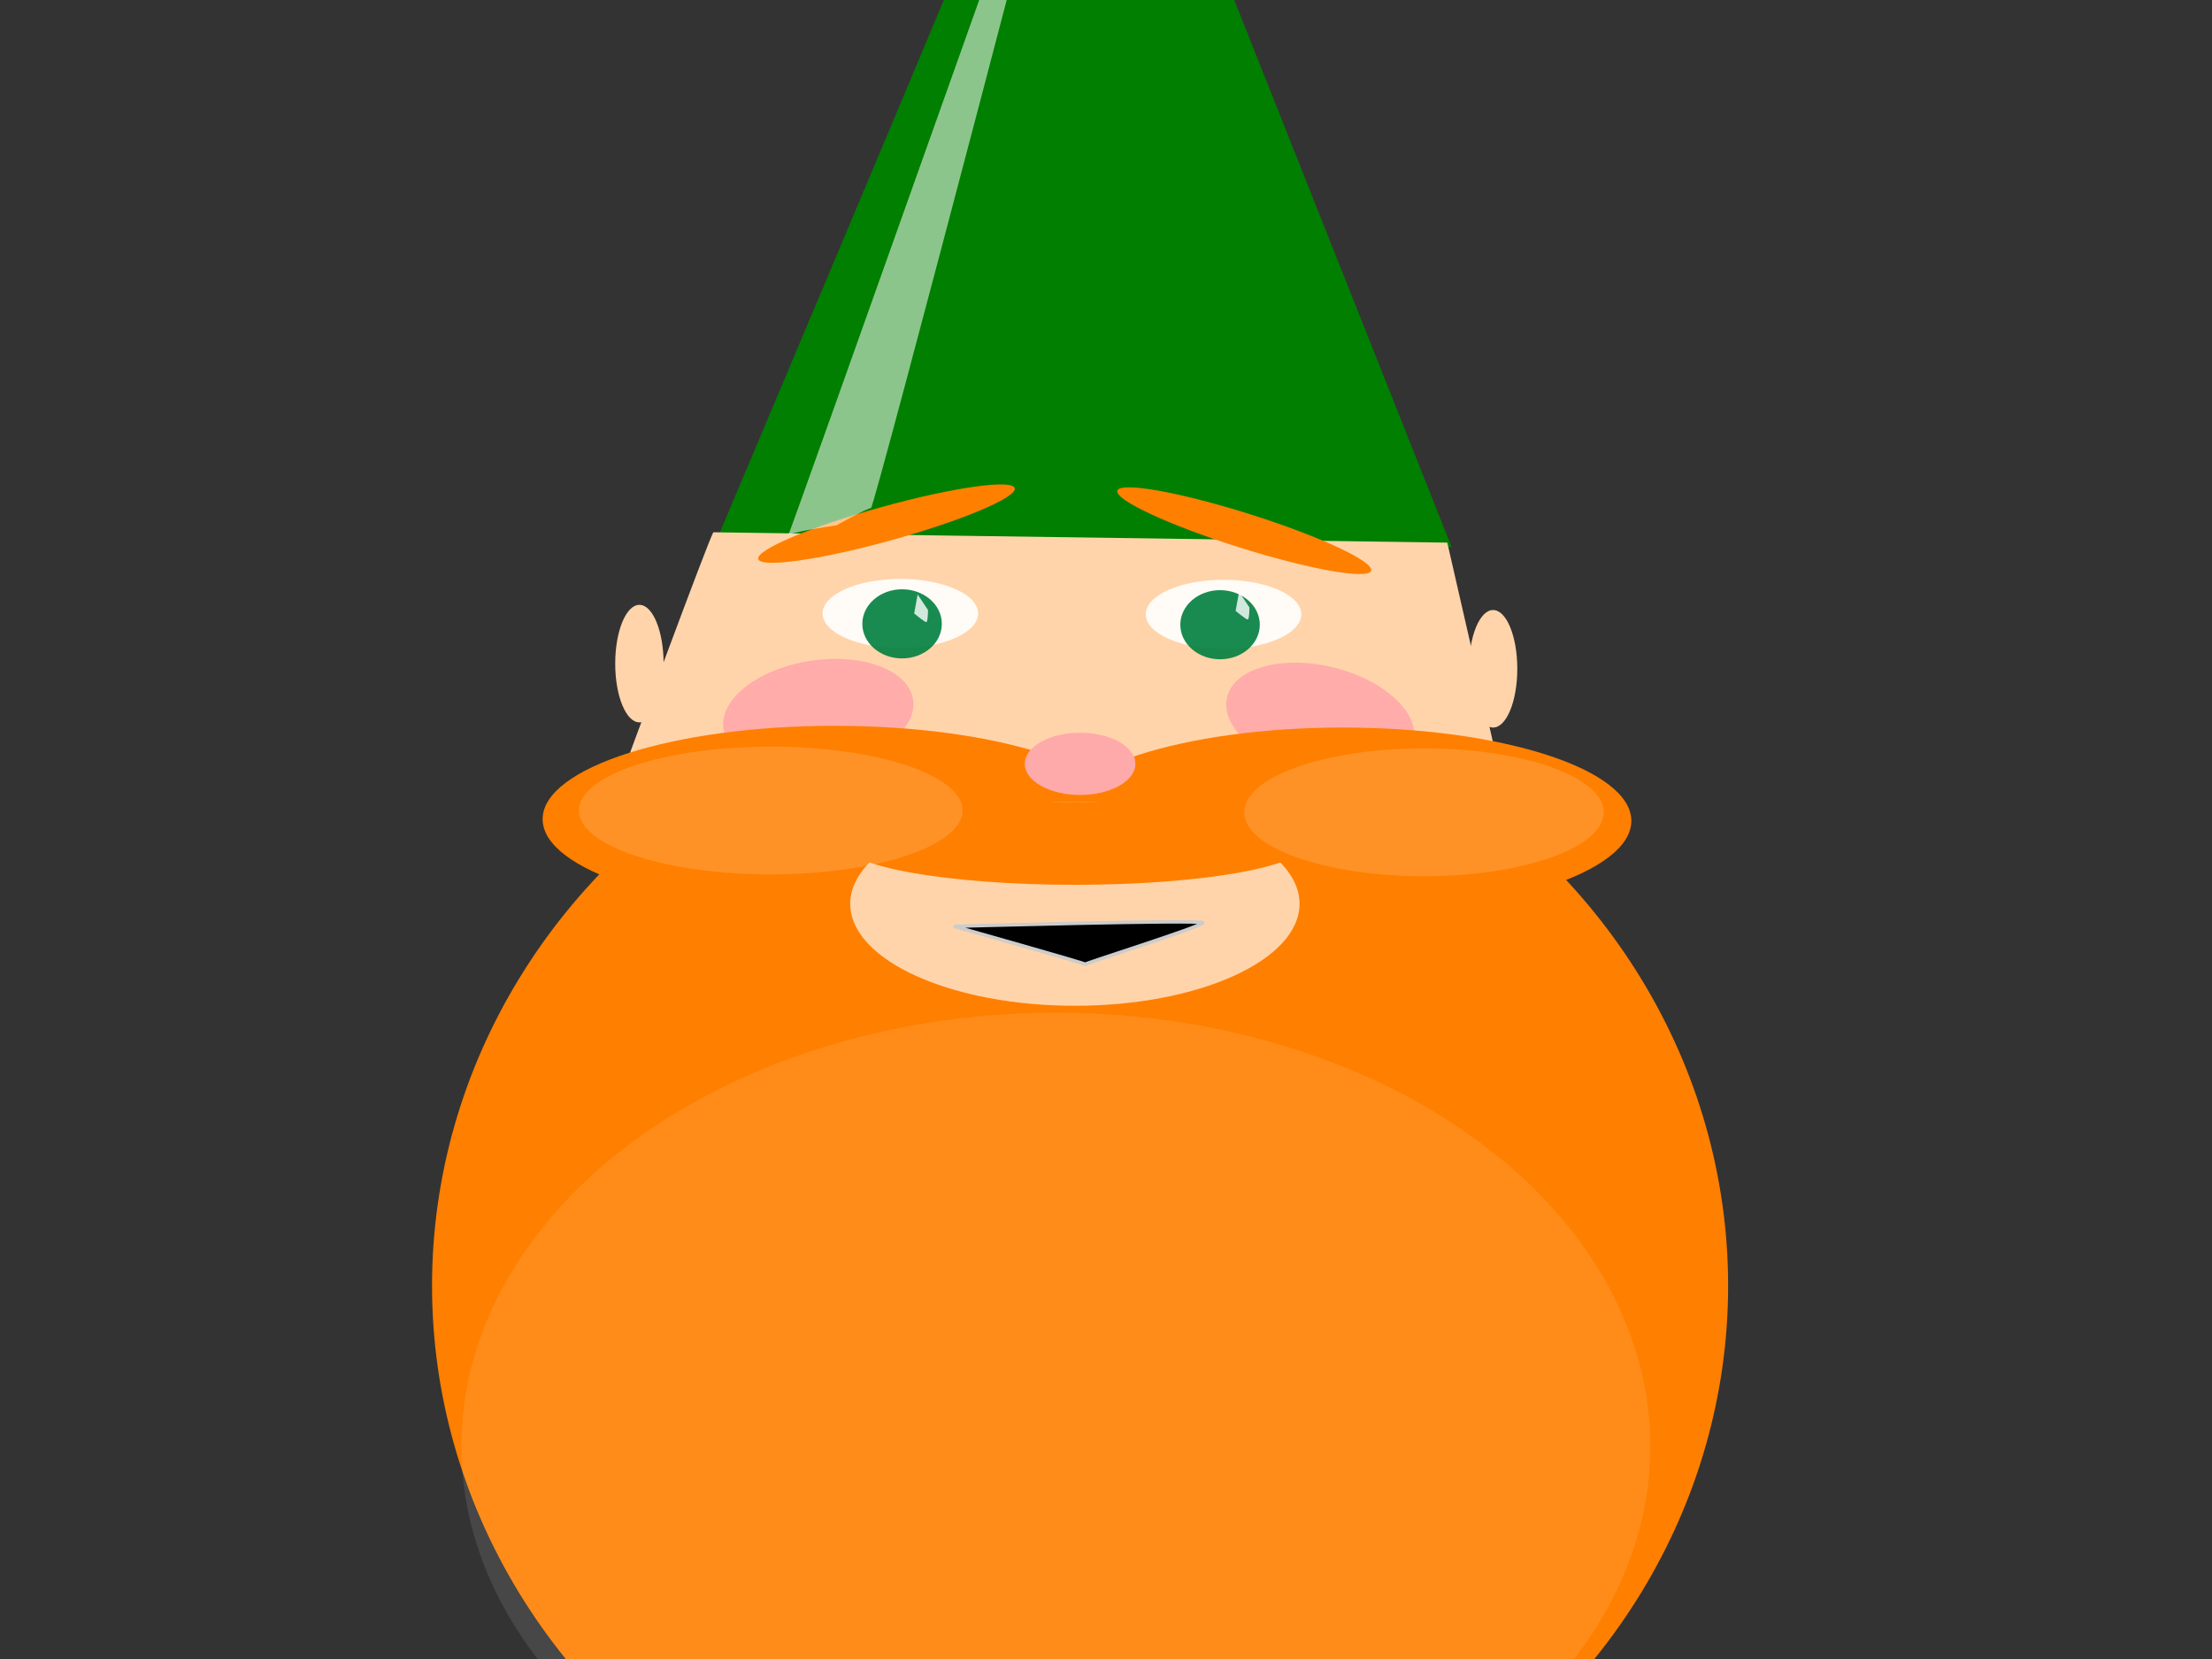 <?xml version="1.0"?><svg width="640" height="480" xmlns="http://www.w3.org/2000/svg" xmlns:xlink="http://www.w3.org/1999/xlink">
 <rect width="100%" height="100%" fill="#333333" stroke="none"/>
 <!-- Created with SVG-edit - http://svg-edit.googlecode.com/ -->
 <defs>
  <linearGradient id="svg_32">
   <stop stop-color="#b2ff00" stop-opacity="0" offset="0" id="svg_45"/>
   <stop stop-color="#abef0f" stop-opacity="0" offset="0.379" id="svg_41"/>
   <stop stop-color="#abef0f" stop-opacity="0.459" offset="0.827" id="svg_39"/>
   <stop stop-color="#abef0f" offset="1" id="svg_38"/>
  </linearGradient>
  <radialGradient xlink:href="#svg_32" r="318.36" id="svg_30" gradientUnits="userSpaceOnUse" gradientTransform="scale(1.025,0.975)" fy="370.951" fx="399.929" cy="370.951" cx="399.929"/>
  <radialGradient xlink:href="#svg_32" r="318.36" id="svg_28" gradientUnits="userSpaceOnUse" gradientTransform="matrix(-1.025,0,0,0.975,918.834,-22.349)" fy="370.951" fx="399.929" cy="370.951" cx="399.929"/>
  <radialGradient xlink:href="#svg_32" r="318.36" id="svg_26" gradientUnits="userSpaceOnUse" gradientTransform="matrix(0.998,0,0,-0.968,-9.081,825.006)" fy="370.951" fx="399.929" cy="370.951" cx="399.929"/>
  <radialGradient xlink:href="#svg_32" r="318.36" id="svg_24" gradientUnits="userSpaceOnUse" gradientTransform="matrix(-1.025,0,0,-0.975,912.726,805.318)" fy="370.951" fx="399.929" cy="370.951" cx="399.929"/>
  <symbol xmlns:xlink="http://www.w3.org/1999/xlink" width="700pt" id="svg_47" height="700pt">

   <g id="svg_22">
    <path fill="#427c08" fill-rule="nonzero" stroke="#000000" stroke-width="0.25pt" id="svg_31" d="m452.024,434.799c-34.941,243.114 -14.787,319.527 160.84,411.18c15.355,3.359 40.788,0.96 33.11,-20.154c-199.14,-114.685 -188.7,-141.268 -175.236,-393.905c-43.624,768.756 702.854,-132.398 10.469,-30.231c711.784,-66.277 -46.43,-703.126 -22.232,-23.178c11.94,-684.772 -733.522,34.13 -25.81,24.021c-675.4,-13.739 -31.727,748.296 18.859,32.267z"/>
    <path fill="url(#svg_30)" fill-rule="evenodd" stroke-width="0.25pt" id="svg_29" d="m445.852,337.534c-16.287,-66.505 -8.143,-216.479 -116.044,-242.267c-151.332,-4.072 -200.871,130.295 -185.263,195.442c38.003,96.364 177.798,86.863 278.912,93.649"/>
    <path fill="url(#svg_28)" fill-rule="evenodd" stroke-width="0.25pt" id="svg_27" d="m464.839,325.364c18.323,-95.007 22.394,-222.587 130.295,-248.374c151.332,-4.072 204.943,126.223 179.155,191.37c-54.289,96.364 -173.726,111.293 -274.84,118.08"/>
    <path fill="url(#svg_26)" fill-rule="evenodd" stroke-width="0.25pt" id="svg_25" d="m443.153,455.239c-15.851,66.036 -26.248,249.565 -131.258,275.171c-124.884,30.509 -195.491,-129.377 -180.301,-194.066c36.985,-95.685 199.502,-120.861 297.908,-127.6"/>
    <path fill="url(#svg_24)" fill-rule="evenodd" stroke-width="0.25pt" id="svg_23" d="m477.054,465.748c16.287,66.505 -12.215,244.981 95.685,270.769c151.332,4.072 211.05,-181.191 195.442,-246.338c-38.003,-96.364 -163.547,-84.827 -262.625,-81.434"/>
   </g>
  </symbol>
 </defs>
 <g>
  <title>Layer 1</title>
  <ellipse id="svg_18" ry="177.5" rx="187.5" cy="372" cx="312.5" stroke-width="0" stroke="#cccccc" fill="#ff7f00"/>
  <path fill="#007f00" stroke="#000000" stroke-width="0" d="m315.797,-104c0,3.593 -107.797,258.712 -107.797,258.712c0,0 212,3.593 212,3.593c0,0 -104.203,-262.305 -104.203,-262.305z" id="svg_1"/>
  <path fill="#ffd4aa" stroke="#000000" stroke-width="0" d="m206.414,154c-1.016,1 -26.414,70 -26.414,70c0,0 255,4 255,4c0,0 -16.255,-71 -16.255,-71c0,0 -212.331,-3 -212.331,-3z" id="svg_4"/>
  <ellipse fill="#ffaaaa" stroke="#000000" stroke-width="0" cx="236.75" cy="206.641" rx="27.75" ry="15.609" id="svg_7" transform="rotate(-8.83, 236.75, 206.641)" opacity="0.95"/>
  <ellipse fill="#ffaaaa" stroke="#000000" stroke-width="0" cx="382" cy="208.25" rx="27.75" ry="15.609" transform="rotate(13.627, 382, 208.25)" id="svg_8" opacity="0.95"/>
  <ellipse fill="#ffffff" stroke="#000000" stroke-width="0" opacity="0.9" cx="260.5" cy="177.5" id="svg_9" rx="22.5" ry="10"/>
  <ellipse fill="#ffffff" stroke="#000000" stroke-width="0" opacity="0.9" cx="354" cy="177.75" rx="22.5" ry="10" id="svg_11"/>
  <ellipse fill="#007f3f" stroke="#000000" stroke-width="0" opacity="0.9" cx="261" cy="180.5" id="svg_12" rx="11.5" ry="10"/>
  <ellipse fill="#007f3f" stroke="#000000" stroke-width="0" opacity="0.9" cx="353" cy="180.75" rx="11.5" ry="10" id="svg_13"/>
  <path fill="#ffffff" stroke="#000000" stroke-width="0" opacity="0.8" d="m265.5,172l-1,5.5c0,0 3,2.5 3.5,2.5c0.5,0 0.5,-3.5 0.5,-3.5c0,0 -3,-4.5 -3,-4.5z" id="svg_14"/>
  <path fill="#ffffff" stroke="#000000" stroke-width="0" opacity="0.8" d="m358.5,171.25l-1,5.5c0,0 3,2.5 3.5,2.5c0.5,0 0.5,-3.5 0.5,-3.5c0,0 -3,-4.5 -3,-4.5z" id="svg_15"/>
  <ellipse ry="27" rx="84.5" id="svg_2" cy="237" cx="241.5" stroke-width="0" stroke="#cccccc" fill="#ff7f00"/>
  <ellipse ry="1" id="svg_10" cy="205" cx="315" stroke="#000000" fill="#ffffff"/>
  <ellipse ry="1" id="svg_16" cy="232" cx="304" stroke="#000000" fill="#ffffff"/>
  <ellipse id="svg_17" ry="27" rx="83.5" cy="237.5" cx="388.5" stroke-width="0" stroke="#cccccc" fill="#ff7f00"/>
  <ellipse ry="29.5" rx="65" id="svg_19" cy="261.5" cx="311" stroke-width="0" stroke="#000000" fill="#ffd4aa"/>
  <ellipse ry="1" id="svg_20" cy="287" cx="77" stroke-width="0" stroke="#000000" fill="#ffd4aa"/>
  <ellipse ry="12" rx="67" id="svg_21" cy="244" cx="311" stroke-width="0" stroke="#000000" fill="#ff7f00"/>
  <ellipse fill="#ffaaaa" stroke="#000000" stroke-width="0" cx="312.5" cy="221" id="svg_5" rx="16" ry="9"/>
  <ellipse rx="1" id="svg_33" cy="91" cx="506" stroke-width="0" stroke="#cccccc" fill="#bfbfbf"/>
  <ellipse ry="17" rx="7" id="svg_34" cy="192" cx="185" stroke-width="0" stroke="#000000" fill="#ffd4aa"/>
  <ellipse id="svg_35" ry="17" rx="7" cy="193.5" cx="432" stroke-width="0" stroke="#000000" fill="#ffd4aa"/>
  <ellipse transform="rotate(-15.461, 256.5, 151.5)" id="svg_36" ry="5" rx="38.5" cy="151.5" cx="256.5" stroke-width="0" stroke="#cccccc" fill="#ff7f00"/>
  <ellipse id="svg_37" transform="rotate(17.508, 359.996, 153.543)" ry="5.042" rx="38.5" cy="153.542" cx="359.996" stroke-width="0" stroke="#cccccc" fill="#ff7f00"/>
  <path id="svg_40" d="m276,268c1,0 72,-2 72,-1c0,1 -35,12 -34,12c1,0 -38,-11 -38,-11z" stroke="#cccccc" fill="#000000"/>
  <ellipse opacity="0.1" id="svg_42" ry="125.5" rx="172" cy="418.5" cx="305.5" stroke-width="0" stroke="#cccccc" fill="#ffffff"/>
  <ellipse id="svg_43" opacity="0.15" ry="18.482" rx="52" cy="235.018" cx="412" stroke-width="0" stroke="#cccccc" fill="#ffffff"/>
  <ellipse id="svg_44" opacity="0.15" ry="18.482" rx="55.5" cy="234.5" cx="223" stroke-width="0" stroke="#cccccc" fill="#ffffff"/>
  <path id="svg_46" d="m313,-83c0,-1 -85,239 -85,238c0,-1 14,-3 14,-3c0,0 9,-5 10,-5c1,0 61,-230 61,-230z" opacity="0.55" stroke-width="0" stroke="#000000" fill="#ffffff"/>
  <use x="1365" y="-1020.833" transform="rotate(-32.346, 312.283, -96.6) matrix(0.171, 0, 0, 0.171, 0, 0)" xlink:href="#svg_47" id="svg_48"/>
 </g>
</svg>